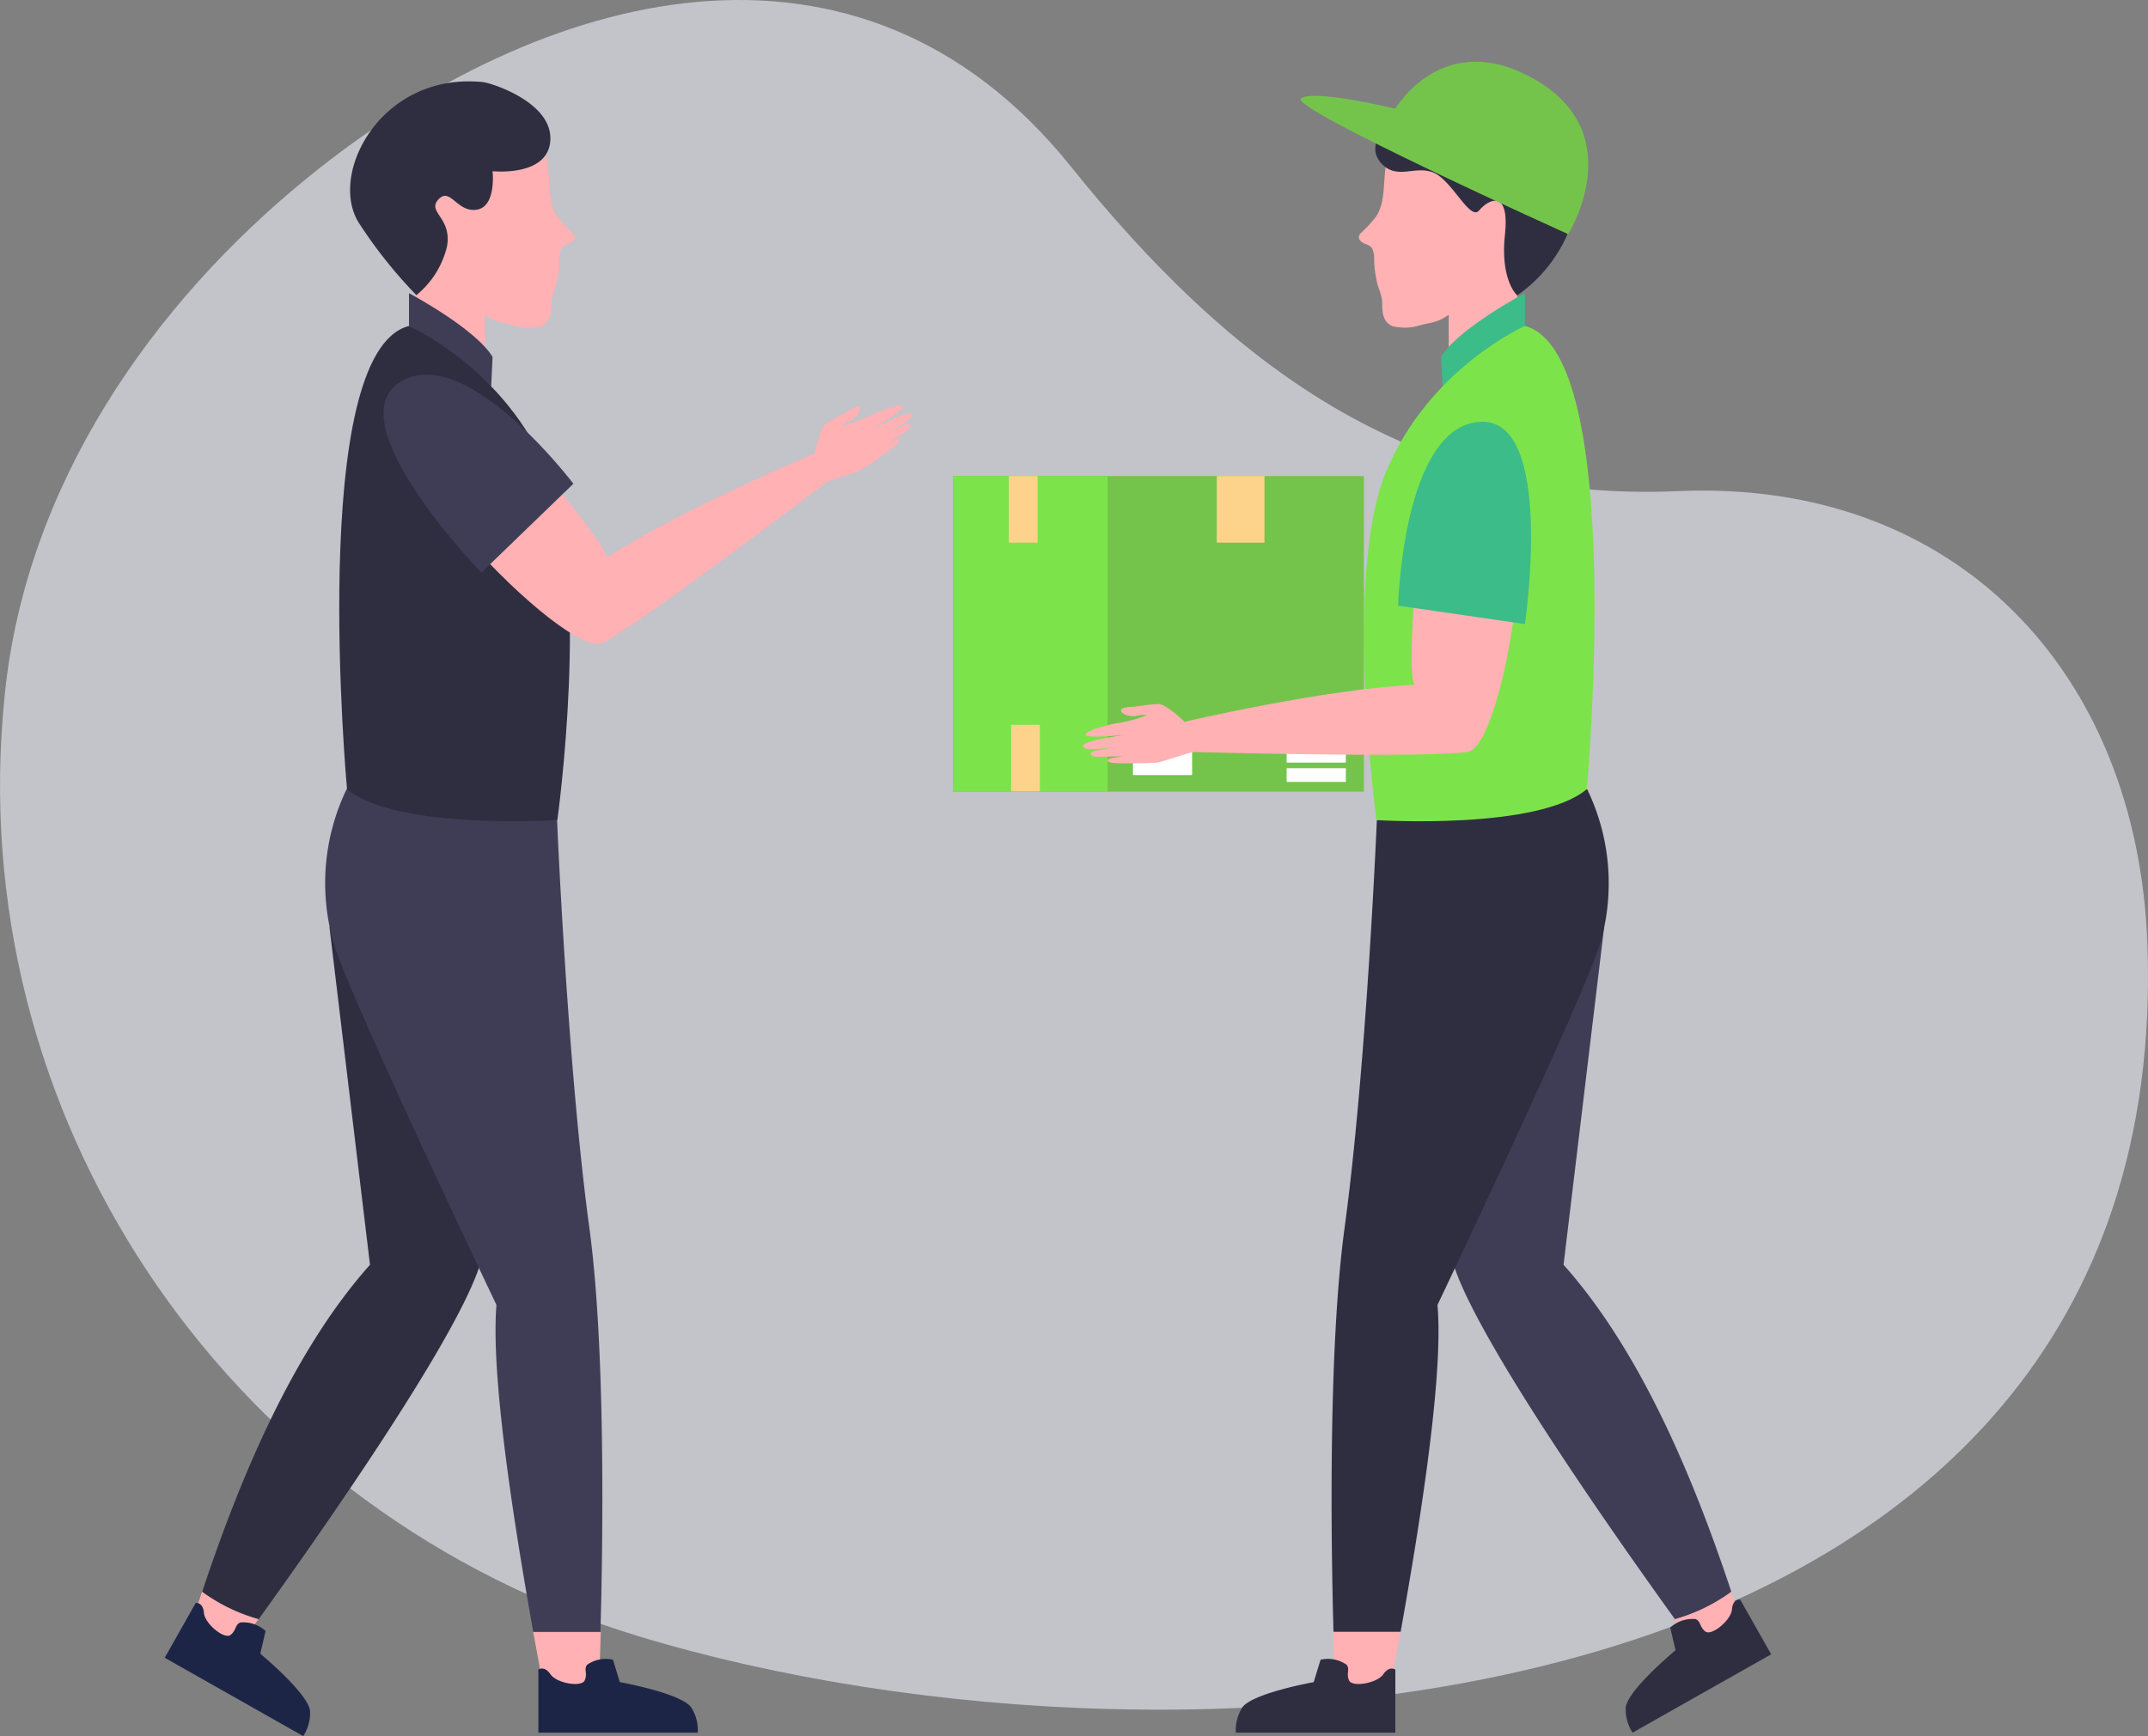 <svg id="Layer_1" data-name="Layer 1" xmlns="http://www.w3.org/2000/svg" xmlns:xlink="http://www.w3.org/1999/xlink" viewBox="0 0 313.59 253.52">
  <rect x="0" y="0" width="313.59" height="253.52" fill="#808080" stroke="none"/>
  <defs>
    <clipPath id="clip-path" transform="translate(-38.29 49)">
      <rect x="38.29" y="-49" width="313.58" height="249.66" style="fill: none"/>
    </clipPath>
  </defs>
  <g>
    <g style="opacity: 0.64">
      <g style="clip-path: url(#clip-path)">
        <path d="M131.52,189.94C73,172.19,33.78,116.4,38.71,55.44c.09-1,.18-2.1.29-3.16C42.1,22,60.28-4.52,83.51-23.31c33.83-27.36,80.05-39.9,111-1.52C217.64,4,244.21,24.46,283.19,22.72c40.66-1.81,67.14,26.44,68.6,66.07C356,203.38,212.25,214.42,131.52,189.94" transform="translate(-38.29 49)" style="fill: #e9e9f4"/>
      </g>
    </g>
    <path d="M266.56,135.66l5.93-49.34s-26.84,35.21-21.82,49.86c3.93,11.48,23.79,39.67,32.17,51.3a25.83,25.83,0,0,0,8.22-4c-5.92-17.9-13.71-35.67-24.5-47.78" transform="translate(-38.29 49)" style="fill: #3f3d56"/>
    <path d="M282.84,187.48c2.31,3.2,3.75,5.15,3.75,5.15l6.46-3c-.64-2.06-1.3-4.13-2-6.19a25.83,25.83,0,0,1-8.22,4" transform="translate(-38.29 49)" style="fill: #ffb1b4"/>
    <path d="M259.83-4.55l.06-.12c.15-.38-.05-.79-.1-1.2-.15-1.21,1-2.11,1.95-2.91a17,17,0,0,0,4.7-7.54,15.79,15.79,0,0,0,.93-8,12.16,12.16,0,0,0-4.44-7.11,16.83,16.83,0,0,0-7.79-3.31c-4.09-.68-8.69.05-11.52,3.07-2.13,2.27-3,5.47-3.19,8.57-.16,2-.15,4.07-1.24,5.71A18.15,18.15,0,0,1,237-15a1.08,1.08,0,0,0-.31.49c-.12.47.34.87.78,1.06s.95.35,1.17.78a4.25,4.25,0,0,1,.27,1.76,14.86,14.86,0,0,0,.35,2.82c.19,1.22.81,2.07.82,3.37,0,1.48.15,2.79,1.52,3.36a7.7,7.7,0,0,0,3.54,0c2.13-.64,2.82-.4,4.65-1.67V2.56l9.56-6.66a1.76,1.76,0,0,0,.49-.45" transform="translate(-38.29 49)" style="fill: #ffb1b4"/>
    <path d="M233.17,197h8.15c.5-2.65,1-5.2,1.4-7.66h-9.8c.13,4.74.25,7.66.25,7.66" transform="translate(-38.29 49)" style="fill: #ffb1b4"/>
    <path d="M270,66.24l-30.7,4.52s-1.51,36-4.71,59.53c-2.37,17.42-2,45.57-1.62,59h9.8c4.46-24.87,6.06-40.13,5.38-47.73,0,0,21.18-44.44,23.74-52.74A31.58,31.58,0,0,0,270,66.24" transform="translate(-38.29 49)" style="fill: #2f2e41"/>
    <path d="M260.91-1.39v-4.8S251.12-1,248.67,3.13l.24,4.3Z" transform="translate(-38.29 49)" style="fill: #3cbc88"/>
    <path d="M260.91-1.39s-14.13,6.22-20.34,21.48-1.32,50.67-1.32,50.67,23.55,1.51,30.7-4.52c0,0,5.84-63.67-9-67.63" transform="translate(-38.29 49)" style="fill: #7DE34A"/>
    <path d="M239.71-25.45c-3-3.76,5.12-11,12.72-10.55s16.88,2.78,16.44,13.77a21.15,21.15,0,0,1-9.08,16.36S257.29-8,258-14.75s-2.42-5.13-3.77-3.52-4-4.54-6.78-5.57-5.42,1.32-7.76-1.61" transform="translate(-38.29 49)" style="fill: #2f2e41"/>
    <path d="M267.24-14.81s9-14.36-4.59-22.42S242-33.13,242-33.13s-12.16-2.93-13.78-1.47,39,19.79,39,19.79" transform="translate(-38.29 49)" style="fill: #74C44B"/>
    <rect x="139.13" y="69.52" width="59.99" height="46.08" style="fill: #74C44B"/>
    <rect x="139.13" y="69.52" width="22.56" height="46.08" style="fill: #7DE34A"/>
    <rect x="187.84" y="109.36" width="8.64" height="2" style="fill: #fff"/>
    <rect x="165.4" y="109.36" width="8.64" height="3.82" style="fill: #fff"/>
    <rect x="187.84" y="112.18" width="8.64" height="2" style="fill: #fff"/>
    <rect x="147.28" y="69.52" width="4.2" height="9.72" style="fill: #fdd38b"/>
    <rect x="147.61" y="105.84" width="4.2" height="9.72" style="fill: #fdd38b"/>
    <rect x="177.64" y="69.52" width="6.96" height="9.72" style="fill: #fdd38b"/>
    <path d="M244.51,42.27c.29-6.25,1-13.79,1.32-15.23,1-4.41,3.09-12.62,9-12.46,10.36.28,3.44,45.21-2.21,46.2s-41.4,0-41.4,0V56.4S231.76,51.59,244.9,51c-.6,0-.62-4-.39-8.76" transform="translate(-38.29 49)" style="fill: #ffb1b4"/>
    <path d="M242.4,39.44s.67-26,11.85-26.84,6.66,29.53,6.66,29.53Z" transform="translate(-38.29 49)" style="fill: #3cbc88"/>
    <path d="M211.12,56.3s-2.6-2.52-3.73-2.49-3.13.34-3.54.39-1.91,0-1.9.57,1.64,1,2.27.76a3.21,3.21,0,0,1,1.49-.07,23.83,23.83,0,0,1-3.85,1.07c-1.49.2-5.13,1.14-5.09,1.76s5.94,0,5.94,0-6.42.86-6.3,1.65,2.6.36,3.33.32,2.11-.23,2.11-.23-4.33.48-4.34,1,.84.53,2.36.46,2.37,0,2.37,0-2.35.13-2.26.6,2.55.36,4.08.37,2.26-.06,3-.08,4.72-1.52,5.37-1.51-.7-4.24-1.32-4.51" transform="translate(-38.29 49)" style="fill: #ffb1b4"/>
    <path d="M231.08,193.37l-1,3.27s-9.44,1.69-10.53,3.87a6.22,6.22,0,0,0-.84,3.51H242v-9.2s-.85-.66-1.76.67-4.54,1.93-5,.9.18-1.63-.36-2.29a4.77,4.77,0,0,0-3.82-.73" transform="translate(-38.29 49)" style="fill: #2f2e41"/>
    <path d="M282.13,188.67l.77,3.32s-7.39,6.12-7.27,8.56a6.23,6.23,0,0,0,1,3.47l20.24-11.44-4.53-8s-1.07-.17-1.2,1.44-3,3.92-3.88,3.23-.64-1.51-1.44-1.82a4.79,4.79,0,0,0-3.68,1.24" transform="translate(-38.29 49)" style="fill: #2f2e41"/>
    <path d="M92.3,135.66,86.38,86.32s26.83,35.21,21.82,49.86c-3.94,11.48-23.79,39.67-32.17,51.3a25.88,25.88,0,0,1-8.23-4c5.93-17.9,13.71-35.67,24.5-47.78" transform="translate(-38.29 49)" style="fill: #2f2e41"/>
    <path d="M76,187.48c-2.31,3.2-3.75,5.15-3.75,5.15l-6.46-3c.63-2.06,1.3-4.13,2-6.19a25.88,25.88,0,0,0,8.23,4" transform="translate(-38.29 49)" style="fill: #ffb1b4"/>
    <path d="M99-4.55,99-4.67c-.15-.38,0-.79.1-1.2.15-1.21-1-2.11-2-2.91a17.09,17.09,0,0,1-4.71-7.54,15.9,15.9,0,0,1-.92-8,12.16,12.16,0,0,1,4.44-7.11,16.83,16.83,0,0,1,7.79-3.31c4.09-.68,8.69.05,11.52,3.07,2.13,2.27,3,5.47,3.19,8.57.16,2,.15,4.07,1.23,5.71A19,19,0,0,0,121.88-15a1.17,1.17,0,0,1,.31.49c.11.47-.34.87-.78,1.06s-1,.35-1.18.78a4.24,4.24,0,0,0-.26,1.76,15.72,15.72,0,0,1-.35,2.82c-.19,1.22-.81,2.07-.82,3.37,0,1.48-.15,2.79-1.52,3.36a7.7,7.7,0,0,1-3.54,0c-2.13-.64-2.83-.4-4.65-1.67V2.56L99.53-4.1A1.76,1.76,0,0,1,99-4.55" transform="translate(-38.29 49)" style="fill: #ffb1b4"/>
    <path d="M125.69,197h-8.14q-.75-4-1.41-7.66H126c-.13,4.74-.26,7.66-.26,7.66" transform="translate(-38.29 49)" style="fill: #ffb1b4"/>
    <path d="M88.91,66.24l30.71,4.52s1.51,36,4.71,59.53c2.37,17.42,2,45.57,1.62,59h-9.81c-4.45-24.87-6-40.13-5.37-47.73,0,0-21.19-44.44-23.74-52.74a31.61,31.61,0,0,1,1.88-22.61" transform="translate(-38.29 49)" style="fill: #3f3d56"/>
    <path d="M98-1.39v-4.8S107.75-1,110.2,3.13L110,7.43Z" transform="translate(-38.29 49)" style="fill: #3f3d56"/>
    <path d="M98-1.39s14.12,6.22,20.34,21.48,1.32,50.67,1.32,50.67-23.55,1.51-30.71-4.52c0,0-5.84-63.67,9-67.63" transform="translate(-38.29 49)" style="fill: #2f2e41"/>
    <path d="M127.78,193.37l1,3.27s9.44,1.69,10.53,3.87a6.19,6.19,0,0,1,.85,3.51H116.89v-9.2s.85-.66,1.76.67,4.53,1.93,5,.9-.18-1.63.36-2.29a4.76,4.76,0,0,1,3.81-.73" transform="translate(-38.29 49)" style="fill: #1d2547"/>
    <path d="M77.06,189.17l-.77,3.32s7.39,6.12,7.27,8.56a6.23,6.23,0,0,1-1,3.47L62.34,193.08l4.52-8s1.07-.17,1.2,1.44,3,3.92,3.88,3.23.64-1.51,1.44-1.82a4.77,4.77,0,0,1,3.68,1.24" transform="translate(-38.29 49)" style="fill: #1d2547"/>
    <path d="M108.85-37c1.15.12,10,2.89,9.79,8.39S110.2-24,110.2-24s.58,5.17-2.31,5.62-3.86-3.37-5.59-1.5,2,2.63,1.25,6.87a13.12,13.12,0,0,1-4.47,7.11,68.76,68.76,0,0,1-8.26-10.34c-4.82-7.08,3-22.31,18-20.77" transform="translate(-38.29 49)" style="fill: #2f2e41"/>
    <path d="M122,25.17c-3.88-4.91-8.86-10.62-10-11.6-3.37-3-9.88-8.45-14.55-4.9C89.22,15,121.06,47.4,126.23,44.91s33.62-24.16,33.62-24.16l-2.56-3.55s-19.52,8.1-30.52,15.31c.51-.33-1.82-3.6-4.79-7.34" transform="translate(-38.29 49)" style="fill: #ffb1b4"/>
    <path d="M122,21.64S106.34.92,96.76,6.75s11.81,27.87,11.81,27.87Z" transform="translate(-38.29 49)" style="fill: #3f3d56"/>
    <path d="M157.28,17.08s.65-3.56,1.57-4.19,2.75-1.56,3.11-1.76,1.58-1.07,1.87-.64-.74,1.77-1.39,1.95a3.27,3.27,0,0,0-1.26.81,23.37,23.37,0,0,0,3.75-1.38c1.33-.71,4.84-2.07,5.17-1.54s-4.81,3.48-4.81,3.48,5.72-3,6.08-2.33-1.9,1.81-2.52,2.2S167,14.73,167,14.73s3.8-2.13,4.09-1.76-.37.92-1.64,1.76-2,1.33-2,1.33,2-1.26,2.18-.82-1.86,1.78-3.09,2.68-1.88,1.27-2.5,1.69-4.72,1.52-5.24,1.91-1.91-3.86-1.56-4.44" transform="translate(-38.29 49)" style="fill: #ffb1b4"/>
  </g>
</svg>
